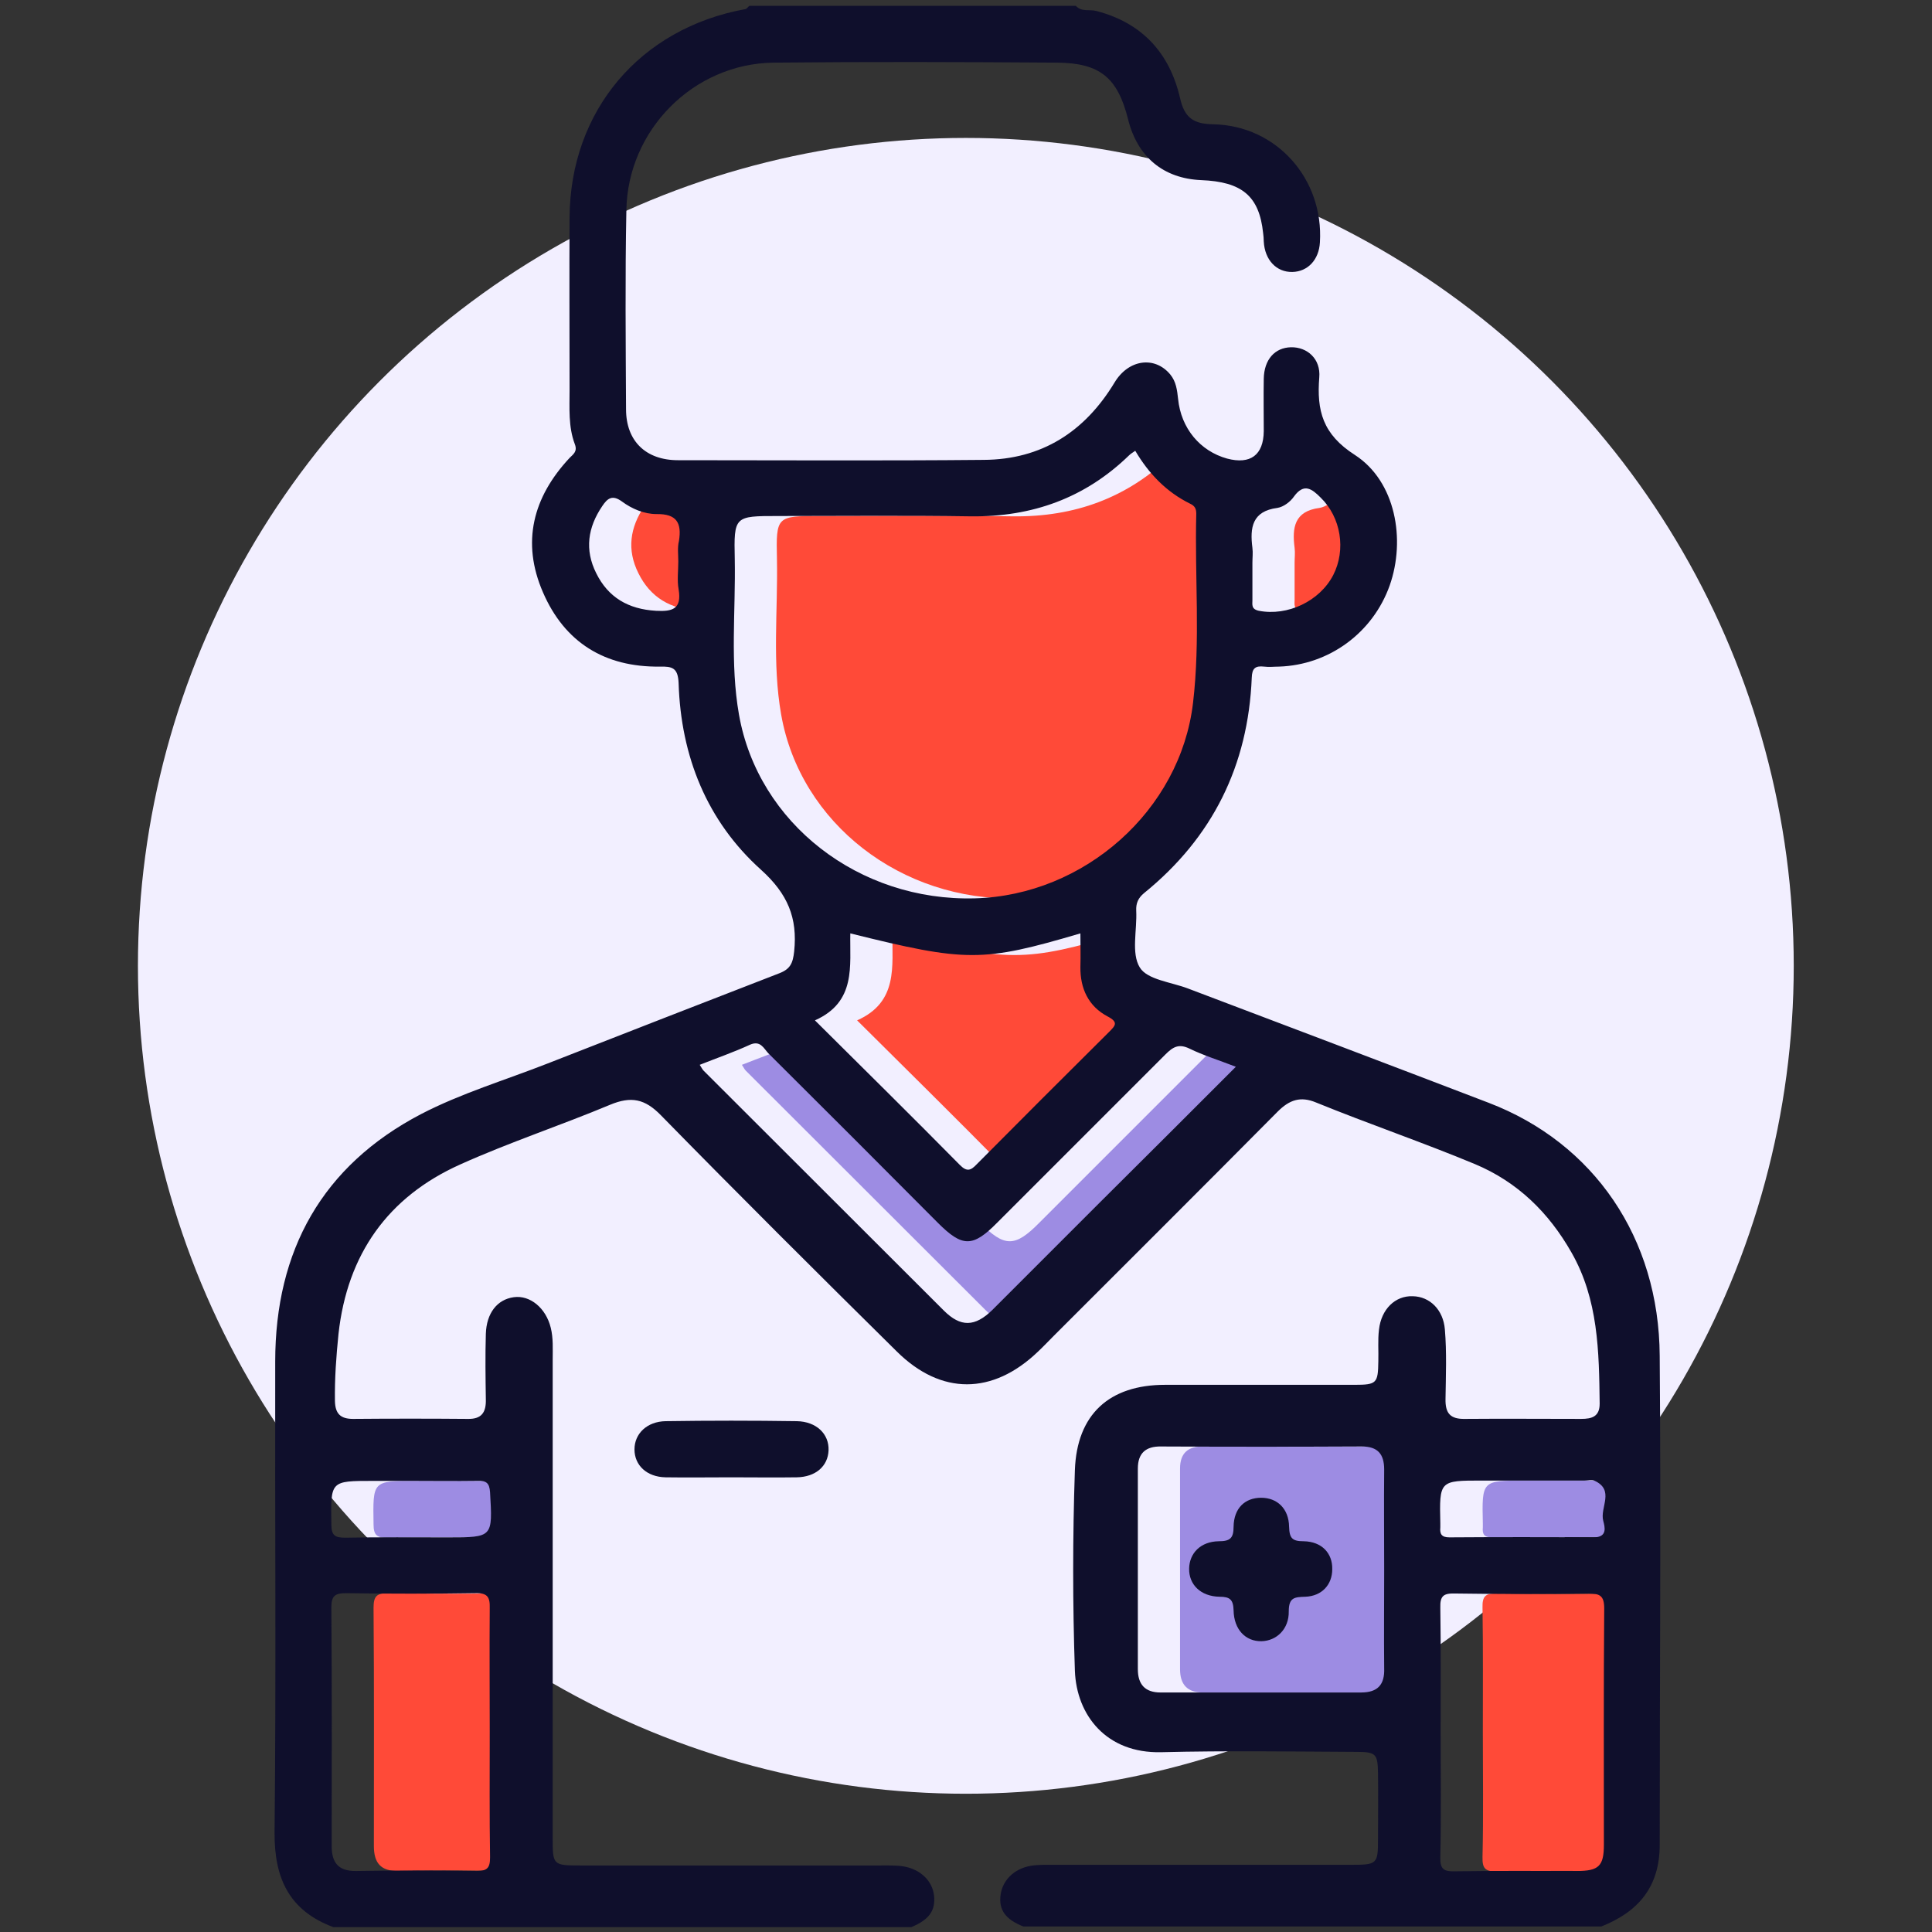 <?xml version="1.0" encoding="utf-8"?>
<!-- Generator: Adobe Illustrator 26.4.1, SVG Export Plug-In . SVG Version: 6.00 Build 0)  -->
<svg version="1.1" id="Capa_1" xmlns="http://www.w3.org/2000/svg" xmlns:xlink="http://www.w3.org/1999/xlink" x="0px" y="0px"
	 viewBox="0 0 595.3 595.3" style="enable-background:new 0 0 595.3 595.3;" xml:space="preserve">
<rect x="0" y="0" width="595.3" height="595.3" fill="#333333" stroke="none"/>
<style type="text/css">
	.st0{fill:#F2EFFF;}
	.st1{fill:#FF4A38;}
	.st2{fill:#9D8CE3;}
	.st3{fill:#0F0F2C;}
</style>
<g id="Capa_2_00000146493054534225012970000006604247878997937307_">
	<circle class="st0" cx="297.6" cy="297.6" r="255.1"/>
</g>
<path class="st1" d="M406.6,156.5c1.9-0.3,4-1.9,5.1-3.5c3.1-4.3,5.6-2.3,8.2,0.3c6.3,6.1,7.9,16.1,3.9,23.9
	c-4.2,8.1-14.1,12.7-22.9,11c-2.4-0.5-2-1.9-2-3.3c0-3.8,0-7.7,0-11.5c0-1.5,0.2-3.1,0-4.6C398.1,162.6,398.8,157.5,406.6,156.5z
	 M163.9,533.6c0,12.9-0.1,25.8,0.1,38.7c0,3.3-0.9,4.2-4.2,4.2c-12.3-0.2-24.7-0.2-37,0c-5.5,0.1-7.6-2.5-7.6-7.7
	c0-24.5,0.1-48.9-0.1-73.4c0-3.6,1-4.5,4.5-4.5c13.3,0.2,26.6,0.2,39.9,0c3.7-0.1,4.5,1.2,4.4,4.6
	C163.8,508.2,163.9,520.9,163.9,533.6z M222,173c0,2.9-0.4,5.8,0.1,8.6c1,6-1.8,6.9-7,6.6c-8.5-0.5-14.7-4.1-18.4-11.6
	c-3.6-7.2-2.6-14.1,1.9-20.7c1.6-2.4,3.1-3.5,6-1.4c3.1,2.3,6.9,3.9,10.7,3.9c6.2-0.1,7.8,2.7,6.9,8.3
	C221.7,168.7,222,170.9,222,173z M240.7,220.2c-2.8-15.9-1-31.9-1.3-47.9c-0.3-13.3-0.1-13.3,13.3-13.3c19.8,0,39.7-0.2,59.5,0.1
	c18.8,0.2,35.1-5.6,48.7-18.8c0.5-0.5,1.2-0.9,1.9-1.4c4.2,7.1,9.6,12.7,16.9,16.3c1.5,0.7,1.9,1.6,1.9,3.1
	c-0.5,19.4,1.3,38.9-1,58.3c-3.9,33.1-33.5,59.3-67.2,60.2C277.8,277.8,246.6,253.7,240.7,220.2z M275,287.6
	c35.8,8.9,40.7,8.9,70.9,0c0,3.5,0.1,6.9,0,10.3c-0.1,6.7,2.5,12.2,8.4,15.3c3.4,1.8,2.4,2.8,0.4,4.8
	c-13.7,13.6-27.3,27.2-40.8,40.8c-1.8,1.9-3,2.3-5.1,0.2c-14.6-14.8-29.4-29.4-44.7-44.6C276.9,308.7,274.8,297.6,275,287.6z
	 M507.2,568.4c0,6.6-1.6,8.1-8.3,8.1c-12.5,0-25-0.1-37.6,0.1c-3.5,0.1-4.6-0.7-4.5-4.4c0.3-12.9,0.1-25.8,0.1-38.7
	c0-12.7,0.1-25.4-0.1-38.1c-0.1-3.6,0.9-4.5,4.5-4.4c13.7,0.2,27.3,0.2,41,0c3.6,0,5,0.6,5,4.6C507.1,519.8,507.2,544.1,507.2,568.4
	z"/>
<path class="st2" d="M128,456.3c3.8,0,7.7,0,11.5,0c6.9,0,13.8,0.1,20.7,0c2.7-0.1,3.6,0.7,3.8,3.5c0.8,13.9,0.9,13.9-12.9,13.9
	c-10.6,0-21.1-0.1-31.7,0.1c-3.1,0-4.3-0.6-4.3-4.1C114.9,456.3,114.7,456.3,128,456.3z M351.5,370.9
	c-10.9,10.9-21.8,21.8-32.7,32.7c-5.4,5.3-9.8,5.4-15,0.2c-24.7-24.6-49.3-49.3-74-73.9c-0.4-0.4-0.6-0.9-1.2-1.8
	c5.3-2.1,10.5-3.9,15.5-6.2c3.2-1.4,4.2,1.1,5.6,2.6c17.5,17.4,34.9,34.8,52.3,52.3c7.5,7.5,10.7,7.6,18.2,0
	c17.3-17.3,34.6-34.6,51.9-51.9c2.3-2.3,4.1-3.4,7.4-1.8c4.3,2.1,8.9,3.5,14.3,5.6C379.3,343.2,365.4,357.1,351.5,370.9z
	 M432.4,521.5c-20.6,0-41.2,0-61.8,0c-4.8,0-7-2.5-7-7.2c0-20.6,0-41.2,0-61.8c0-4.7,2.4-6.9,7.2-6.8c20.6,0.1,41.2,0.1,61.8,0
	c4.9,0,6.9,2.3,6.9,7.1c-0.1,10.4,0,20.8,0,31.2c0,10-0.1,20,0,30C439.7,519.1,437.5,521.5,432.4,521.5z M507.1,468.6
	c0.5,1.9,1.4,5.1-3,5.1c-14.8-0.1-29.6-0.1-44.4,0c-2.4,0-3-1-2.8-3.1c0-0.4,0-0.8,0-1.2c-0.3-13.2-0.3-13.2,12.8-13.2
	c4,0,8.1,0,12.1,0c6.5,0,13.1,0,19.6,0c1,0,2-0.3,2.9,0C510.7,459.1,505.9,464.5,507.1,468.6z"/>
<g>
	<path class="st3" d="M511.4,417.8c-0.2-36.4-20.3-65.6-52.7-78c-30.8-11.8-61.7-23.5-92.6-35.2c-5.2-2-12.6-2.7-14.9-6.5
		c-2.7-4.4-0.8-11.5-1.1-17.5c-0.1-2.3,0.6-3.9,2.4-5.4c21.1-17.1,32.1-39.3,33.2-66.4c0.1-2.9,1.1-3.7,3.8-3.4c1.5,0.2,3.1,0,4.6,0
		c15.4-0.5,28.9-10.4,34.1-25c5-14.2,1.8-32.1-10.7-40.2c-10-6.4-11.8-13.7-11-23.9c0.5-5.7-3.7-9.4-8.7-9.3c-5,0.1-8.3,3.8-8.4,9.7
		c-0.1,5.4,0,10.8,0,16.2c-0.1,7.3-4.1,10.3-11.3,8.4c-8.3-2.3-14.2-9.3-15.1-18.4c-0.3-2.7-0.6-5.3-2.4-7.5
		c-4.8-5.8-12.9-4.7-17.2,2.5c-9.2,15.2-22.5,23.7-40.3,23.8c-31.4,0.3-62.8,0.1-94.2,0.1c-9.9,0-16-5.9-16-15.7
		c-0.1-20.4-0.3-40.8,0.1-61.3c0.4-24.8,20.7-45.2,45.4-45.5c29.1-0.3,58.2-0.2,87.3,0c13.3,0.1,18.7,4.7,21.9,17.5
		c2.9,11.6,10.9,18.2,22.5,18.7c12.6,0.5,17.9,4.9,19.1,16.3c0.1,0.8,0.2,1.7,0.2,2.6c0.3,5.7,3.9,9.5,8.8,9.4
		c4.8-0.1,8.2-3.8,8.5-9.1c1.2-19.5-13.3-36-32.8-36.4c-6.1-0.1-8.9-1.9-10.3-8.1c-3.2-13.8-11.6-23.1-25.7-26.8
		c-2.1-0.6-4.6,0.4-6.4-1.6c-33.5,0-67.1,0-100.6,0c-0.4,0.3-0.8,0.9-1.2,1c-32.5,5.9-54,31.3-54.2,64.2c-0.1,17.7,0,35.4,0,53.2
		c0,5.6-0.4,11.3,1.6,16.6c0.9,2.3-0.4,3.1-1.6,4.3c-11.3,12.1-14.9,26-8.2,41.4c6.7,15.5,19.1,23.1,36,22.9
		c3.9-0.1,5.6,0.4,5.8,5.1c0.7,22.5,8.7,42.5,25.4,57.5c8.2,7.4,11.3,14.8,10.2,25.2c-0.4,3.6-1.2,5.4-4.6,6.7
		c-23.8,9.2-47.6,18.5-71.4,27.8c-13,5.1-26.7,9.2-39,15.6c-30.4,15.9-44.9,42-44.9,76.2c-0.1,48.4,0.3,96.7-0.2,145.1
		c-0.1,14.2,4.5,24.1,18.1,29.2c59.4,0,118.7,0,178.1,0c5.5-2.3,7.5-5.1,7-9.7c-0.5-4.6-4.2-8.1-9.3-9c-2.5-0.4-5-0.3-7.5-0.3
		c-27.2,0-54.3,0-81.5,0c-3.5,0-6.9,0-10.4,0c-8.8,0-8.8-0.1-8.8-8.5c0-1.3,0-2.7,0-4c0-47.8,0-95.6,0-143.4c0-3.3,0.2-6.6-0.6-9.8
		c-1.5-6.1-6.4-10.1-11.4-9.4c-5.1,0.7-8.4,4.9-8.6,11.3c-0.2,6.7-0.1,13.5,0,20.2c0.1,4-1.3,6.1-5.6,6c-11.8-0.1-23.5-0.1-35.3,0
		c-3.9,0-5.5-1.6-5.6-5.5c-0.1-7,0.4-13.8,1.1-20.7c2.7-24.5,15.2-42.2,37.5-52.2c15.1-6.8,30.9-12,46.2-18.4
		c6.5-2.7,10.7-1.8,15.6,3.2c24,24.5,48.3,48.7,72.7,72.8c13.7,13.6,29.6,13.4,43.5,0.1c1.7-1.6,3.3-3.3,4.9-4.9
		c23-23,46.1-46,69-69.1c3.6-3.6,7-4.8,11.8-2.8c16.2,6.6,32.9,12.3,49,19c13.1,5.5,22.7,14.9,29.7,27.2c8.3,14.5,8.5,30.5,8.7,46.6
		c0,4-2.4,4.7-5.7,4.7c-11.9,0-23.9-0.1-35.8,0c-4.6,0.1-6.1-1.8-6-6.2c0.1-7.1,0.4-14.3-0.2-21.4c-0.5-6-4.6-10.1-9.9-10.2
		c-5.4-0.2-9.7,4-10.4,10.3c-0.4,3.3-0.1,6.5-0.2,9.8c-0.1,6.7-0.5,7.2-7.3,7.2c-19.5,0-38.9,0-58.4,0c-17.2,0-27.2,9.1-27.8,26.3
		c-0.7,20.6-0.7,41.2,0,61.8c0.5,13.7,9.7,25.5,26.6,25.1c20-0.5,40.1-0.2,60.1-0.1c6.1,0,6.6,0.6,6.7,6.6c0.1,6.7,0,13.5,0,20.2
		c0,7.7-0.2,8-8.2,8c-30.4,0-60.9,0-91.3,0c-2.5,0-5-0.1-7.5,0.3c-5.1,0.9-8.7,4.4-9.3,9c-0.6,4.6,1.5,7.5,7,9.7
		c59.4,0,118.7,0,178.1,0c11.4-4.5,18-12.2,18-25.2C511.4,518.4,511.8,468.1,511.4,417.8z M393.6,156.5c1.9-0.3,4-1.9,5.1-3.5
		c3.1-4.3,5.6-2.3,8.2,0.3c6.3,6.1,7.9,16.1,3.9,23.9c-4.2,8.1-14.1,12.7-22.9,11c-2.4-0.5-2-1.9-2-3.3c0-3.8,0-7.7,0-11.5
		c0-1.5,0.2-3.1,0-4.6C385.1,162.6,385.8,157.5,393.6,156.5z M150.9,533.6c0,12.9-0.1,25.8,0.1,38.7c0,3.3-0.9,4.2-4.2,4.2
		c-12.3-0.2-24.7-0.2-37,0c-5.5,0.1-7.6-2.5-7.6-7.7c0-24.5,0.1-48.9-0.1-73.4c0-3.6,1-4.5,4.5-4.5c13.3,0.2,26.6,0.2,39.9,0
		c3.7-0.1,4.5,1.2,4.4,4.6C150.8,508.2,150.9,520.9,150.9,533.6z M115,456.3c3.8,0,7.7,0,11.5,0c6.9,0,13.8,0.1,20.7,0
		c2.7-0.1,3.6,0.7,3.8,3.5c0.8,13.9,0.9,13.9-12.9,13.9c-10.6,0-21.1-0.1-31.7,0.1c-3.1,0-4.3-0.6-4.3-4.1
		C101.9,456.3,101.7,456.3,115,456.3z M209,173c0,2.9-0.4,5.8,0.1,8.6c1,6-1.8,6.9-7,6.6c-8.5-0.5-14.7-4.1-18.4-11.6
		c-3.6-7.2-2.6-14.1,1.9-20.7c1.6-2.4,3.1-3.5,6-1.4c3.1,2.3,6.9,3.9,10.7,3.9c6.2-0.1,7.8,2.7,6.9,8.3
		C208.7,168.7,209,170.9,209,173z M227.7,220.2c-2.8-15.9-1-31.9-1.3-47.9c-0.3-13.3-0.1-13.3,13.3-13.3c19.8,0,39.7-0.2,59.5,0.1
		c18.8,0.2,35.1-5.6,48.7-18.8c0.5-0.5,1.2-0.9,1.9-1.4c4.2,7.1,9.6,12.7,16.9,16.3c1.5,0.7,1.9,1.6,1.9,3.1
		c-0.5,19.4,1.3,38.9-1,58.3c-3.9,33.1-33.5,59.3-67.2,60.2C264.7,277.8,233.6,253.7,227.7,220.2z M262,287.6
		c35.8,8.9,40.7,8.9,70.9,0c0,3.5,0.1,6.9,0,10.3c-0.1,6.7,2.5,12.2,8.4,15.3c3.4,1.8,2.4,2.8,0.4,4.8
		c-13.7,13.6-27.3,27.2-40.8,40.8c-1.8,1.9-3,2.3-5.1,0.2c-14.6-14.8-29.4-29.4-44.7-44.6C263.9,308.7,261.8,297.6,262,287.6z
		 M338.5,370.9c-10.9,10.9-21.8,21.8-32.7,32.7c-5.4,5.3-9.8,5.4-15,0.2c-24.7-24.6-49.3-49.3-74-73.9c-0.4-0.4-0.6-0.9-1.2-1.8
		c5.3-2.1,10.5-3.9,15.5-6.2c3.2-1.4,4.2,1.1,5.6,2.6c17.5,17.4,34.9,34.8,52.3,52.3c7.5,7.5,10.7,7.6,18.2,0
		c17.3-17.3,34.6-34.6,51.9-51.9c2.3-2.3,4.1-3.4,7.4-1.8c4.3,2.1,8.9,3.5,14.3,5.6C366.3,343.2,352.4,357.1,338.5,370.9z
		 M419.4,521.5c-20.6,0-41.2,0-61.8,0c-4.8,0-7-2.5-7-7.2c0-20.6,0-41.2,0-61.8c0-4.7,2.4-6.9,7.2-6.8c20.6,0.1,41.2,0.1,61.8,0
		c4.9,0,6.9,2.3,6.9,7.1c-0.1,10.4,0,20.8,0,31.2c0,10-0.1,20,0,30C426.7,519.1,424.5,521.5,419.4,521.5z M494.2,568.4
		c0,6.6-1.6,8.1-8.3,8.1c-12.5,0-25-0.1-37.6,0.1c-3.5,0.1-4.6-0.7-4.5-4.4c0.3-12.9,0.1-25.8,0.1-38.7c0-12.7,0.1-25.4-0.1-38.1
		c-0.1-3.6,0.9-4.5,4.5-4.4c13.7,0.2,27.3,0.2,41,0c3.6,0,5,0.6,5,4.6C494.1,519.8,494.2,544.1,494.2,568.4z M494,468.6
		c0.5,1.9,1.4,5.1-3,5.1c-14.8-0.1-29.6-0.1-44.4,0c-2.4,0-3-1-2.8-3.1c0-0.4,0-0.8,0-1.2c-0.3-13.2-0.3-13.2,12.8-13.2
		c4,0,8.1,0,12.1,0c6.5,0,13.1,0,19.6,0c1,0,2-0.3,2.9,0C497.7,459.1,492.9,464.5,494,468.6z"/>
	<path class="st3" d="M205.1,437.9c-5.7,0.1-9.6,3.8-9.6,8.7c0,4.9,3.8,8.5,9.6,8.6c6.7,0.1,13.5,0,20.2,0c6.7,0,13.5,0.1,20.2,0
		c5.8-0.1,9.6-3.4,9.8-8.3c0.2-5.1-3.8-8.9-9.8-9C232,437.7,218.6,437.7,205.1,437.9z"/>
	<path class="st3" d="M401.7,474.9c-3.5,0-4.4-0.9-4.5-4.5c-0.1-5.6-3.7-8.9-8.6-8.9c-5,0-8.4,3.2-8.5,8.9c0,3.6-1.1,4.5-4.6,4.5
		c-5.6,0.1-9,3.7-9.1,8.4c-0.1,4.9,3.5,8.6,9.4,8.7c3.2,0,4.2,0.9,4.3,4.2c0.1,5.9,3.7,9.6,8.6,9.5c4.6-0.1,8.5-3.7,8.4-9.2
		c0-4.3,1.8-4.4,5.1-4.5c5.1-0.2,8.3-3.7,8.3-8.5C410.6,478.6,407.3,475,401.7,474.9z"/>
</g>
</svg>
